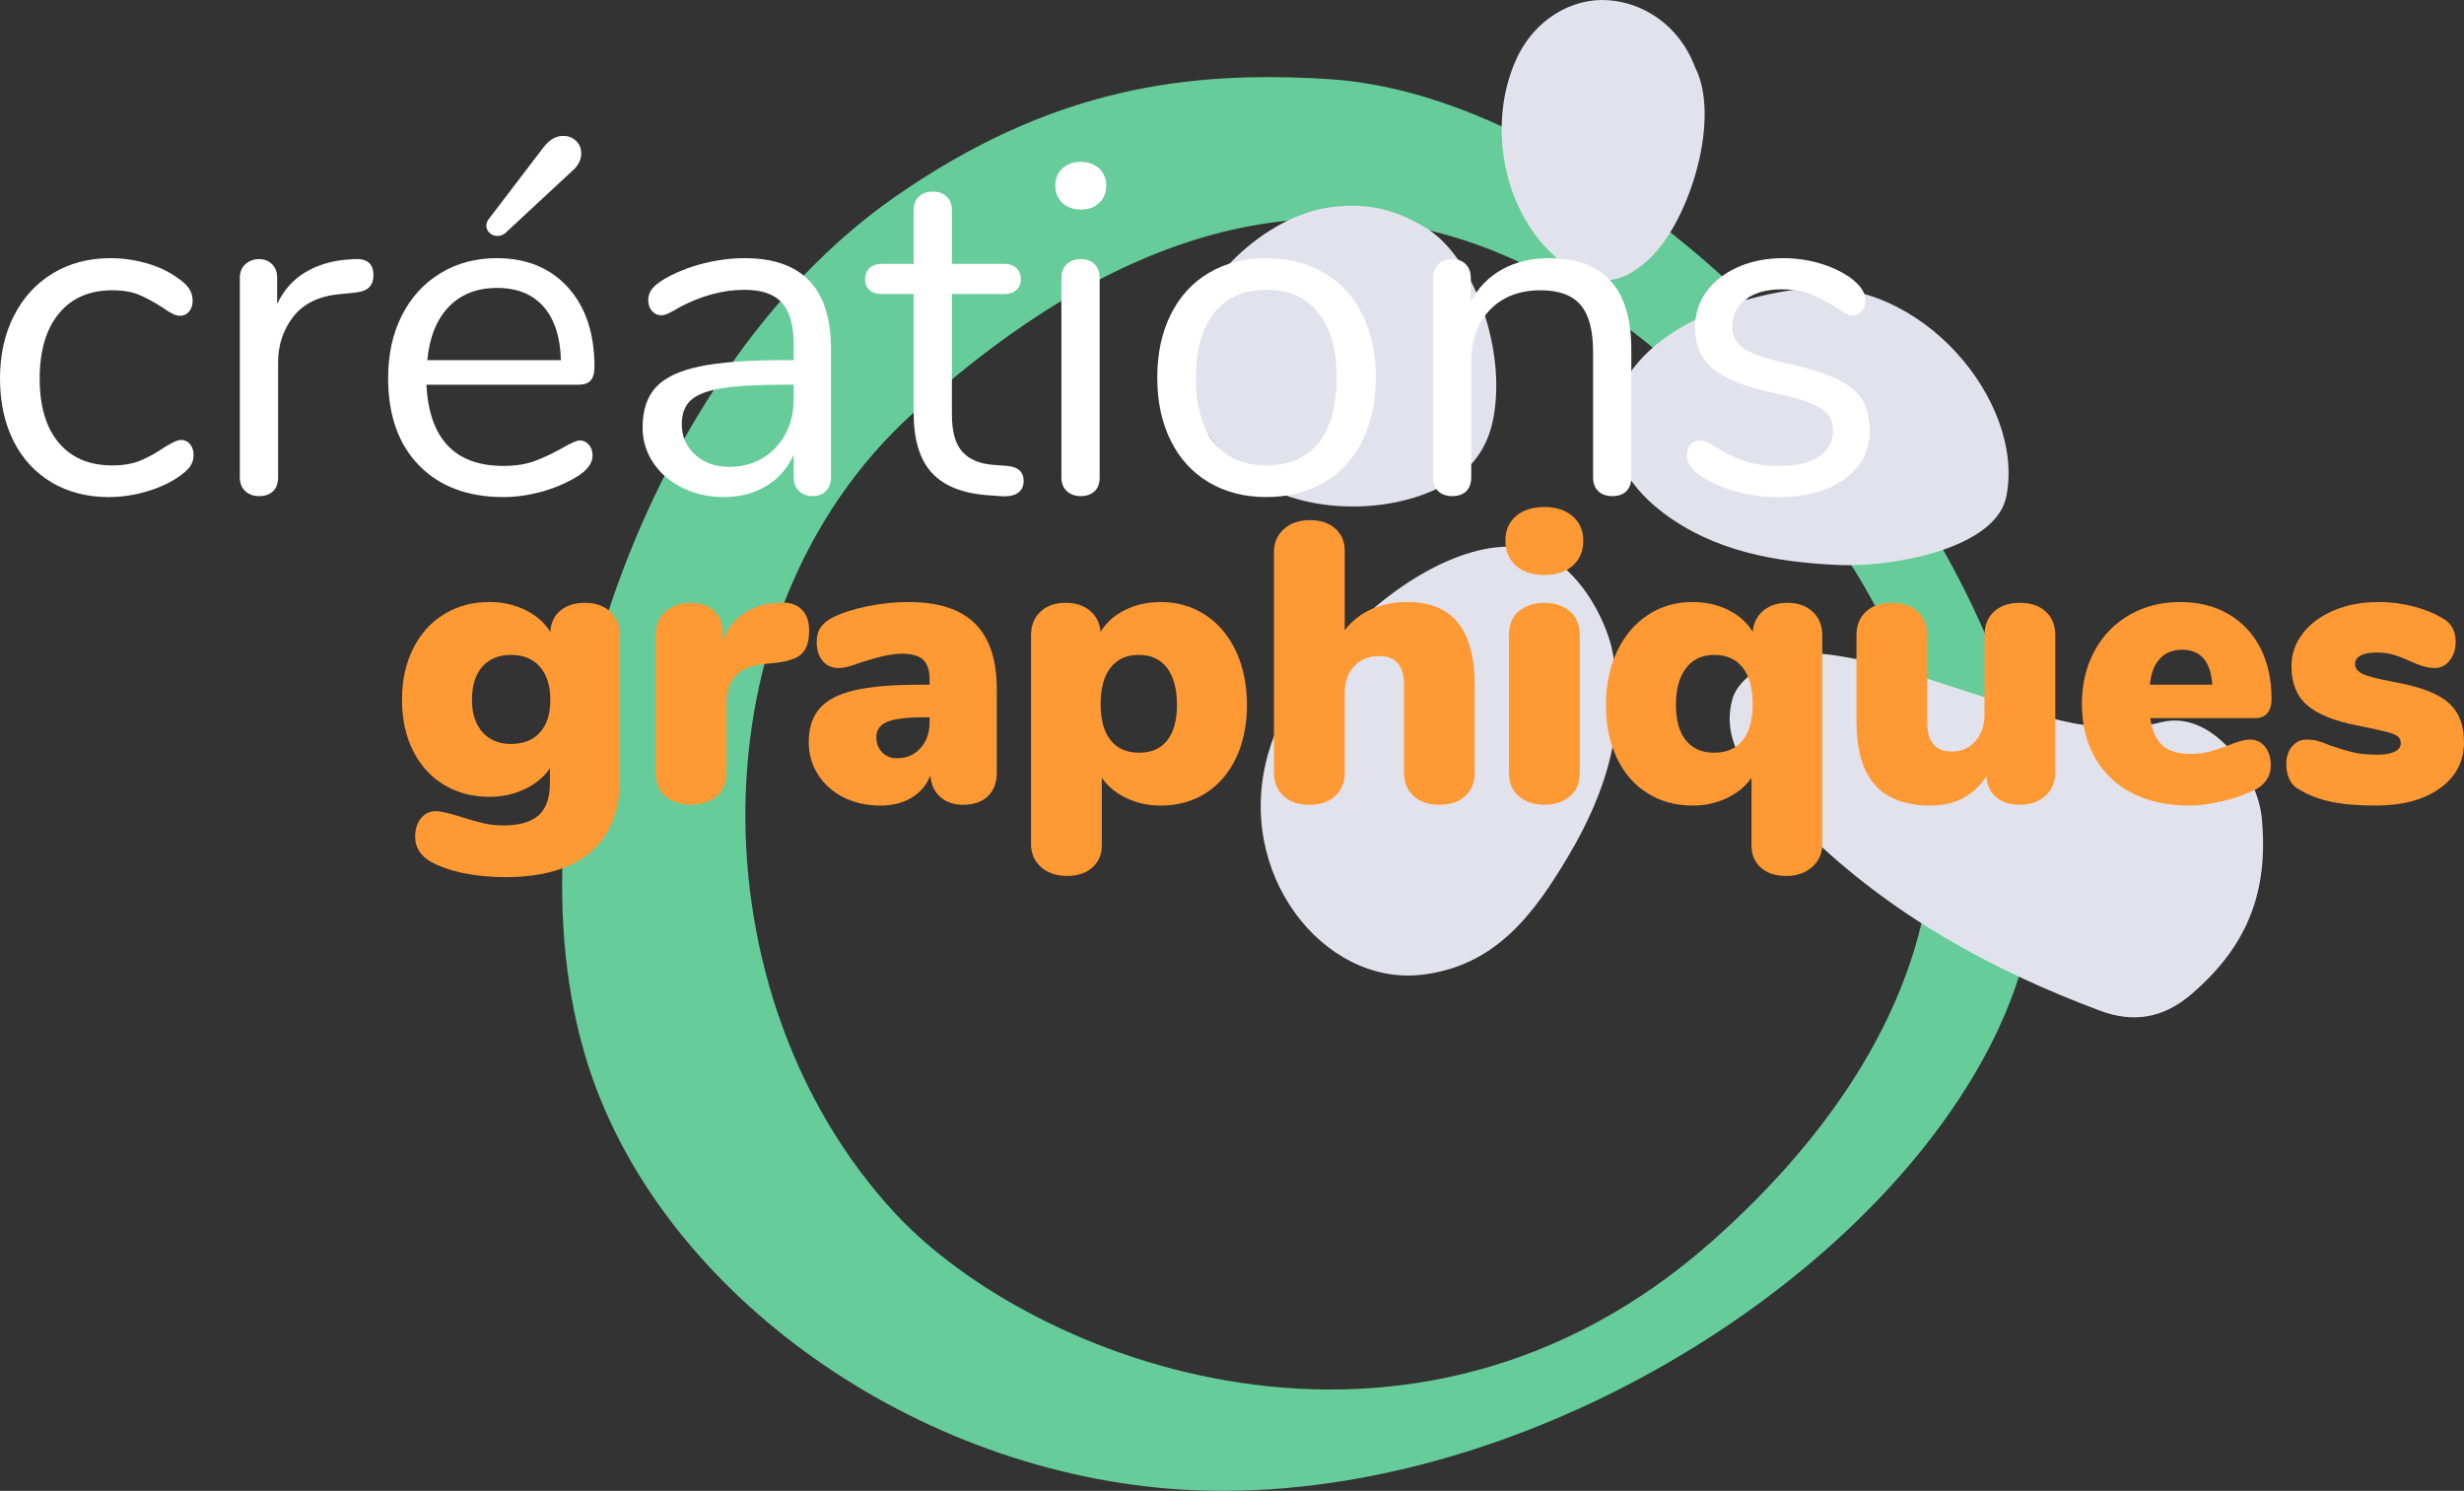 <svg xmlns="http://www.w3.org/2000/svg" id="Calque_2" viewBox="0 0 198.302 120"><rect x="0" y="0" width="198.302" height="120" fill="#333333" stroke="none"/><g id="Calque_1-2"><path d="M106.858,6.362c-11.088-.677-22.097.584-34.911,9.539-20.367,14.231-32.14,48.789-24.22,71.006,6.466,18.143,27.05,32.175,48.48,33.048,25.679,1.042,54.033-16.208,64.057-35.963,6.387-12.592,3.645-23.911-1.099-34.301-9.633-21.066-32.822-42.147-52.305-43.329ZM137.849,99.852c-24.407,21.683-54.901,9.606-65.833-2.215-16.138-17.44-16.397-48.136,1.406-64.325,24.697-22.467,44.869-18.039,60.894-4.242,32.852,28.287,22.473,53.958,3.533,70.782Z" style="fill:#6c9;"></path><path d="M136.434,5.443c-1.322-3.504-4.251-5.238-7.015-5.426-2.843-.207-5.945,1.493-7.43,4.84-2.336,5.267-.986,12.247,3.318,15.936,2.708,2.321,4.967,2.384,7.448.027,3.259-3.095,5.748-11.292,3.678-15.377Z" style="fill:#e2e2ed;"></path><path d="M173.919,58.137c-5.521,1.41-10.631-.917-15.756-2.524-3.818-1.197-7.593-2.606-11.604-2.996-2.612-.254-6.493,1.364-7.135,3.654-1.226,4.378,2.915,7.752,5.939,10.711,6.766,6.618,14.871,11.092,23.66,14.375,2.626.981,5.052.641,7.355-1.342,4.606-3.967,6.176-8.332,5.659-14.103-.321-3.58-3.927-8.845-8.119-7.775Z" style="fill:#e2e2ed;"></path><path d="M129.726,52.231c1.298,6.075-.459,11.537-3.488,16.644-2.738,4.617-5.856,8.925-11.874,9.588-7.857.865-15.045-8.175-12.31-17.775,1.362-4.779,4.242-7.879,7.856-11.156,5.115-4.636,11.432-7.078,15.18-4.459,2.946,2.058,4.318,5.673,4.636,7.158Z" style="fill:#e2e2ed;"></path><path d="M145.183,23.231c-3.092.341-6.097,1.163-8.843,2.549-7.7,3.885-8.697,10.743-2.566,15.436,4.08,3.123,9.051,4.042,14.242,4.263,4.405.188,12.593-1.35,13.445-5.488,1.57-7.621-6.894-17.796-16.279-16.76Z" style="fill:#e2e2ed;"></path><path d="M114.701,18.31c3.603,2.153,5.946,8.474,5.701,13.448-.121,2.454-.718,4.886-3.183,6.659-3.868,2.781-10.989,3.27-15.789.531-4.006-2.286-6.549-7.003-5.989-11.106.686-5.026,6.353-10.46,11.649-11.163,3.333-.442,5.56.406,7.611,1.632Z" style="fill:#e2e2ed;"></path><path d="M4.161,38.831c-1.33-.785-2.356-1.9-3.078-3.344-.722-1.444-1.083-3.116-1.083-5.016s.373-3.584,1.121-5.054c.747-1.469,1.792-2.609,3.135-3.42,1.343-.811,2.888-1.216,4.636-1.216.963,0,1.919.133,2.869.399s1.779.652,2.489,1.159c.456.304.779.602.969.893.19.292.285.615.285.969,0,.355-.095.646-.285.874-.189.228-.437.342-.741.342-.177,0-.367-.05-.569-.152-.203-.101-.374-.203-.514-.304-.139-.101-.234-.164-.284-.19-.659-.43-1.286-.772-1.882-1.026-.595-.253-1.323-.38-2.185-.38-1.85,0-3.287.627-4.313,1.881-1.025,1.254-1.538,2.996-1.538,5.225,0,2.229.513,3.952,1.538,5.168,1.026,1.216,2.464,1.824,4.313,1.824.861,0,1.602-.126,2.223-.38.621-.253,1.248-.595,1.882-1.026.278-.177.544-.329.798-.456.253-.126.468-.19.646-.19.278,0,.513.114.703.342.19.228.285.52.285.874,0,.33-.089.627-.267.893-.177.266-.507.564-.987.893-.71.481-1.564.868-2.565,1.159s-2.008.437-3.021.437c-1.724,0-3.249-.393-4.579-1.178Z" style="fill:#fff;"></path><path d="M30.057,22.149c0,.406-.113.729-.342.969-.228.241-.621.387-1.178.437l-1.14.114c-1.698.152-2.958.754-3.781,1.805-.823,1.052-1.235,2.287-1.235,3.705v9.234c0,.507-.14.887-.418,1.14-.279.253-.646.38-1.102.38s-.83-.133-1.121-.399c-.292-.266-.438-.64-.438-1.121v-16.036c0-.481.152-.855.456-1.121.305-.266.671-.399,1.103-.399.404,0,.747.133,1.025.399.279.266.418.627.418,1.083v2.128c.532-1.115,1.286-1.963,2.262-2.546.975-.583,2.096-.925,3.362-1.026l.532-.038c1.064-.076,1.596.355,1.596,1.292Z" style="fill:#fff;"></path><path d="M47.386,35.791c.202.228.304.52.304.874,0,.634-.443,1.216-1.33,1.748-.912.532-1.875.931-2.888,1.197-1.014.266-2.002.399-2.965.399-2.862,0-5.124-.849-6.782-2.546-1.66-1.697-2.489-4.041-2.489-7.03,0-1.9.367-3.578,1.102-5.035.734-1.456,1.768-2.59,3.098-3.401,1.33-.811,2.843-1.216,4.541-1.216,2.406,0,4.318.786,5.737,2.356,1.419,1.571,2.128,3.699,2.128,6.384,0,.507-.101.874-.304,1.102s-.532.342-.988.342h-12.235c.228,4.357,2.292,6.536,6.193,6.536.988,0,1.837-.133,2.547-.399.709-.266,1.469-.627,2.279-1.083.659-.38,1.103-.57,1.33-.57.278,0,.52.114.723.342ZM36.118,24.695c-.976,1.013-1.552,2.445-1.729,4.294h10.754c-.052-1.875-.52-3.312-1.406-4.313-.887-1-2.128-1.501-3.724-1.501-1.622,0-2.921.507-3.896,1.52ZM40.052,18.995c-.254,0-.47-.082-.646-.247-.178-.165-.266-.361-.266-.589,0-.203.075-.393.228-.57l4.408-5.776c.456-.583.975-.874,1.558-.874.405,0,.747.133,1.026.399.278.266.418.602.418,1.007,0,.532-.254,1.014-.76,1.444l-5.358,4.978c-.203.152-.405.228-.607.228Z" style="fill:#fff;"></path><path d="M66.879,28.077v10.336c0,.456-.133.824-.399,1.102-.266.278-.627.418-1.083.418s-.823-.14-1.102-.418c-.279-.278-.418-.646-.418-1.102v-1.824c-.481,1.089-1.216,1.932-2.204,2.527-.988.596-2.128.893-3.42.893-1.191,0-2.287-.241-3.287-.722-1.001-.481-1.793-1.152-2.375-2.014-.583-.861-.874-1.811-.874-2.85,0-1.393.354-2.476,1.063-3.249.709-.772,1.875-1.33,3.496-1.672,1.621-.342,3.876-.513,6.765-.513h.836v-1.254c0-1.52-.311-2.635-.932-3.344-.621-.709-1.628-1.064-3.021-1.064-1.724,0-3.471.469-5.244,1.406-.684.431-1.165.646-1.444.646-.304,0-.558-.114-.76-.342-.203-.228-.304-.519-.304-.874,0-.354.107-.665.323-.931.215-.266.563-.538,1.045-.817.886-.506,1.894-.905,3.021-1.197,1.127-.291,2.248-.437,3.363-.437,4.636,0,6.954,2.432,6.954,7.296ZM62.414,36.038c.975-1.026,1.463-2.35,1.463-3.971v-1.102h-.685c-2.229,0-3.927.095-5.092.285s-1.995.507-2.489.95c-.493.443-.74,1.096-.74,1.957,0,.988.36,1.805,1.083,2.451.722.646,1.627.969,2.717.969,1.52,0,2.768-.513,3.743-1.539Z" style="fill:#fff;"></path><path d="M82.383,38.717c0,.431-.159.754-.476.969-.317.215-.792.297-1.425.247l-1.026-.076c-2.026-.152-3.521-.76-4.483-1.824-.963-1.064-1.444-2.672-1.444-4.826v-9.538h-2.546c-.431,0-.767-.107-1.007-.323-.241-.215-.361-.5-.361-.855,0-.38.12-.684.361-.912.24-.228.576-.342,1.007-.342h2.546v-4.294c0-.481.139-.855.418-1.121.278-.266.658-.399,1.14-.399.456,0,.823.133,1.103.399.278.266.418.64.418,1.121v4.294h4.218c.405,0,.729.114.969.342.241.228.361.532.361.912,0,.355-.12.64-.361.855-.24.215-.563.323-.969.323h-4.218v9.69c0,1.394.285,2.4.854,3.021.57.621,1.426.969,2.565,1.045l1.026.076c.886.076,1.33.482,1.33,1.216Z" style="fill:#fff;"></path><path d="M85.498,16.335c-.38-.354-.569-.823-.569-1.406,0-.557.189-1.013.569-1.368.38-.354.874-.532,1.482-.532.607,0,1.102.177,1.481.532.38.355.57.811.57,1.368,0,.583-.19,1.051-.57,1.406-.38.355-.874.532-1.481.532-.608,0-1.103-.177-1.482-.532ZM85.859,39.534c-.292-.266-.438-.64-.438-1.121v-16.036c0-.481.146-.855.438-1.121.291-.266.665-.399,1.121-.399s.822.133,1.102.399c.278.266.418.64.418,1.121v16.036c0,.507-.14.887-.418,1.14-.279.253-.646.38-1.102.38s-.83-.133-1.121-.399Z" style="fill:#fff;"></path><path d="M97.297,38.831c-1.33-.785-2.356-1.906-3.078-3.363-.722-1.457-1.083-3.147-1.083-5.073,0-1.925.361-3.616,1.083-5.073.722-1.457,1.748-2.578,3.078-3.363,1.33-.785,2.869-1.178,4.617-1.178s3.293.393,4.636,1.178c1.343.786,2.375,1.907,3.097,3.363.723,1.457,1.083,3.148,1.083,5.073,0,1.926-.36,3.617-1.083,5.073-.722,1.457-1.754,2.578-3.097,3.363-1.343.786-2.888,1.178-4.636,1.178s-3.287-.393-4.617-1.178ZM106.112,35.658c.976-1.203,1.464-2.958,1.464-5.263,0-2.254-.494-3.996-1.482-5.225-.988-1.228-2.382-1.843-4.18-1.843-1.8,0-3.192.615-4.181,1.843-.987,1.229-1.481,2.971-1.481,5.225,0,2.28.487,4.028,1.463,5.244.975,1.216,2.375,1.824,4.199,1.824,1.823,0,3.223-.602,4.198-1.805Z" style="fill:#fff;"></path><path d="M131.287,28.115v10.298c0,.481-.133.855-.398,1.121-.267.266-.641.399-1.121.399-.481,0-.861-.133-1.14-.399-.279-.266-.418-.64-.418-1.121v-10.108c0-1.723-.337-2.977-1.008-3.762-.671-.785-1.741-1.178-3.211-1.178-1.697,0-3.053.52-4.065,1.558-1.014,1.039-1.521,2.445-1.521,4.218v9.272c0,.481-.133.855-.398,1.121-.267.266-.641.399-1.121.399-.481,0-.861-.133-1.141-.399-.278-.266-.418-.64-.418-1.121v-16.036c0-.456.14-.823.418-1.102.279-.279.659-.418,1.141-.418.456,0,.816.14,1.083.418.266.279.398.633.398,1.064v1.938c.608-1.14,1.457-2.008,2.546-2.603,1.09-.595,2.331-.893,3.725-.893,4.433,0,6.649,2.445,6.649,7.334Z" style="fill:#fff;"></path><path d="M139.818,39.591c-1.052-.279-1.982-.671-2.793-1.178-.456-.304-.779-.589-.969-.855-.19-.266-.285-.589-.285-.969,0-.329.095-.602.285-.817.189-.215.437-.323.741-.323.304,0,.747.19,1.33.57.76.456,1.513.817,2.261,1.083.747.266,1.678.399,2.793.399,1.368,0,2.432-.24,3.191-.722.761-.481,1.141-1.178,1.141-2.09,0-.557-.14-1.007-.418-1.349-.279-.342-.76-.646-1.444-.912-.684-.266-1.685-.538-3.002-.817-2.229-.481-3.825-1.127-4.788-1.938-.963-.811-1.443-1.913-1.443-3.306,0-1.089.304-2.052.911-2.888.608-.836,1.45-1.494,2.527-1.976,1.076-.48,2.299-.722,3.667-.722.988,0,1.944.133,2.869.399s1.741.64,2.451,1.121c.86.608,1.292,1.241,1.292,1.9,0,.33-.102.608-.305.836-.202.228-.443.342-.722.342-.304,0-.76-.215-1.368-.646-.709-.456-1.381-.811-2.014-1.064-.634-.253-1.419-.38-2.356-.38-1.19,0-2.146.266-2.868.798-.723.532-1.083,1.241-1.083,2.128,0,.557.133,1.007.398,1.349.267.342.709.646,1.33.912.62.266,1.514.526,2.679.779,1.723.38,3.06.798,4.01,1.254.949.456,1.627,1.013,2.032,1.672.405.659.608,1.495.608,2.508,0,1.596-.672,2.882-2.014,3.857-1.344.975-3.116,1.463-5.32,1.463-1.166,0-2.274-.14-3.325-.418Z" style="fill:#fff;"></path><path d="M49.121,49.242c.512.48.768,1.115.768,1.904v11.52c0,2.603-.784,4.576-2.352,5.92-1.568,1.344-3.867,2.016-6.896,2.016-1.173,0-2.283-.107-3.328-.32s-1.931-.523-2.655-.928c-.385-.213-.688-.491-.912-.832-.225-.341-.336-.726-.336-1.152,0-.619.154-1.12.464-1.504.309-.384.709-.576,1.2-.576.384,0,1.076.16,2.079.48.661.213,1.248.378,1.761.496.512.117,1.034.176,1.567.176,1.302,0,2.256-.272,2.864-.816s.912-1.402.912-2.576v-1.216c-.47.704-1.142,1.264-2.016,1.68-.875.416-1.824.624-2.849.624-1.365,0-2.581-.32-3.647-.96-1.067-.64-1.899-1.552-2.496-2.736-.598-1.184-.896-2.555-.896-4.112s.299-2.933.896-4.128c.597-1.195,1.429-2.117,2.496-2.768,1.066-.651,2.282-.976,3.647-.976,1.045,0,2.005.213,2.88.64s1.547,1.013,2.017,1.76c.042-.725.314-1.296.815-1.712s1.157-.624,1.969-.624c.853,0,1.535.24,2.048.72ZM43.457,58.954c.555-.619.832-1.493.832-2.624s-.277-2.016-.832-2.656c-.556-.64-1.334-.96-2.336-.96-.981,0-1.75.315-2.305.944-.555.63-.832,1.52-.832,2.672,0,1.109.283,1.979.849,2.608.564.629,1.328.944,2.288.944,1.002,0,1.78-.309,2.336-.928Z" style="fill:#f93;"></path><path d="M64.48,49.018c.427.395.64.976.64,1.744,0,.854-.197,1.472-.592,1.856-.395.384-1.104.629-2.128.736l-.96.096c-1.067.128-1.829.464-2.288,1.008s-.688,1.286-.688,2.224v5.472c0,.875-.272,1.531-.816,1.968-.544.438-1.222.656-2.032.656s-1.487-.218-2.031-.656c-.545-.437-.816-1.093-.816-1.968v-11.072c0-.811.271-1.44.816-1.888.544-.448,1.199-.672,1.968-.672.789,0,1.424.213,1.903.64.48.427.721,1.024.721,1.792v.608c.341-.938.9-1.664,1.68-2.176.778-.512,1.595-.789,2.448-.832l.448-.032c.725-.064,1.301.102,1.728.496Z" style="fill:#f93;"></path><path d="M78.479,50.202c1.163,1.163,1.744,2.928,1.744,5.296v6.688c0,.811-.24,1.445-.72,1.904-.48.459-1.147.688-2,.688-.747,0-1.36-.213-1.84-.64-.48-.426-.742-1.002-.784-1.728-.299.768-.8,1.365-1.504,1.792-.704.426-1.547.64-2.528.64-1.088,0-2.069-.219-2.944-.656s-1.562-1.045-2.063-1.824c-.502-.778-.752-1.658-.752-2.64,0-1.131.293-2.032.88-2.704.587-.672,1.52-1.157,2.8-1.456,1.28-.298,3.008-.448,5.185-.448h.863v-.384c0-.747-.171-1.285-.512-1.616-.342-.331-.918-.496-1.728-.496-.875,0-2.155.299-3.841.896-.49.171-.906.256-1.248.256-.533,0-.96-.192-1.279-.576-.32-.384-.48-.885-.48-1.504,0-.469.096-.853.288-1.152s.501-.565.928-.8c.747-.384,1.686-.693,2.816-.928s2.24-.352,3.328-.352c2.432,0,4.229.582,5.392,1.744ZM74.08,60.218c.49-.544.735-1.242.735-2.096v-.384h-.512c-1.365,0-2.336.123-2.912.368-.576.246-.864.656-.864,1.232,0,.491.155.896.465,1.216.309.32.709.48,1.199.48.769,0,1.397-.272,1.889-.816Z" style="fill:#f93;"></path><path d="M97.009,49.498c1.056.693,1.877,1.669,2.464,2.928.586,1.259.88,2.699.88,4.32,0,1.622-.294,3.045-.88,4.272-.587,1.227-1.403,2.171-2.448,2.832-1.046.661-2.251.992-3.616.992-1.003,0-1.925-.203-2.768-.608-.843-.405-1.499-.949-1.968-1.632v5.44c0,.747-.257,1.344-.769,1.792-.512.448-1.184.672-2.016.672-.875,0-1.579-.24-2.112-.72s-.8-1.094-.8-1.84v-16.8c0-.789.25-1.424.752-1.904.501-.48,1.179-.72,2.032-.72.811,0,1.466.213,1.968.64.501.427.784.992.848,1.696.448-.747,1.104-1.333,1.969-1.76.863-.427,1.818-.64,2.863-.64,1.345,0,2.544.347,3.601,1.04ZM93.937,59.594c.522-.661.784-1.61.784-2.848,0-1.301-.268-2.299-.8-2.992-.534-.693-1.291-1.04-2.272-1.04s-1.739.342-2.271,1.024c-.534.683-.801,1.664-.801,2.944,0,1.259.267,2.224.801,2.896.532.672,1.301,1.008,2.304,1.008.98,0,1.732-.331,2.256-.992Z" style="fill:#f93;"></path><path d="M117.345,50.138c.896,1.12,1.344,2.822,1.344,5.104v6.912c0,.811-.256,1.451-.769,1.92-.512.47-1.205.704-2.08.704s-1.567-.234-2.079-.704c-.513-.469-.769-1.109-.769-1.92v-7.04c0-1.536-.661-2.304-1.984-2.304-.854,0-1.53.272-2.031.816-.502.544-.752,1.275-.752,2.192v6.336c0,.811-.257,1.451-.769,1.92-.512.47-1.205.704-2.08.704s-1.567-.234-2.08-.704c-.512-.469-.768-1.109-.768-1.92v-17.728c0-.747.267-1.36.8-1.84s1.237-.72,2.112-.72c.832,0,1.504.224,2.016.672.512.448.769,1.045.769,1.792v6.4c.575-.747,1.29-1.312,2.144-1.696.854-.384,1.813-.576,2.88-.576,1.835,0,3.2.56,4.097,1.68Z" style="fill:#f93;"></path><path d="M121.999,45.53c-.565-.501-.848-1.168-.848-2s.282-1.493.848-1.984c.565-.49,1.328-.736,2.288-.736.938,0,1.696.246,2.272.736.576.491.864,1.152.864,1.984s-.283,1.499-.849,2c-.565.501-1.328.752-2.288.752s-1.723-.25-2.288-.752ZM122.256,64.122c-.545-.437-.816-1.093-.816-1.968v-11.008c0-.875.271-1.531.816-1.968.544-.437,1.221-.656,2.031-.656s1.488.219,2.032.656c.544.438.816,1.094.816,1.968v11.008c0,.875-.272,1.531-.816,1.968-.544.438-1.222.656-2.032.656s-1.487-.218-2.031-.656Z" style="fill:#f93;"></path><path d="M145.888,49.242c.512.48.768,1.115.768,1.904v16.8c0,.747-.271,1.36-.816,1.84-.544.48-1.242.72-2.096.72s-1.531-.224-2.032-.672c-.501-.448-.752-1.045-.752-1.792v-5.44c-.469.683-1.125,1.227-1.968,1.632-.843.405-1.766.608-2.768.608-1.366,0-2.576-.331-3.632-.992-1.057-.661-1.878-1.605-2.465-2.832-.587-1.227-.88-2.65-.88-4.272,0-1.621.299-3.061.896-4.32.597-1.258,1.424-2.234,2.479-2.928,1.057-.693,2.256-1.04,3.601-1.04,1.045,0,2,.213,2.863.64.864.427,1.521,1.013,1.969,1.76.063-.704.346-1.269.848-1.696.501-.427,1.146-.64,1.936-.64.854,0,1.536.24,2.049.72ZM140.255,59.578c.533-.672.801-1.637.801-2.896,0-1.28-.268-2.261-.801-2.944-.533-.682-1.301-1.024-2.304-1.024-.96,0-1.712.352-2.256,1.056s-.816,1.696-.816,2.976c0,1.237.267,2.187.801,2.848.532.662,1.29.992,2.271.992,1.003,0,1.771-.336,2.304-1.008Z" style="fill:#f93;"></path><path d="M164.64,49.226c.513.469.769,1.109.769,1.92v11.072c0,.747-.268,1.36-.8,1.84-.534.48-1.228.72-2.08.72-.769,0-1.397-.208-1.889-.624-.49-.416-.746-.976-.768-1.68-.491.768-1.115,1.355-1.872,1.76-.758.405-1.627.608-2.608.608-2.026,0-3.53-.56-4.512-1.68-.981-1.12-1.472-2.821-1.472-5.104v-6.912c0-.811.256-1.451.768-1.92.513-.469,1.205-.704,2.08-.704s1.568.235,2.08.704.769,1.109.769,1.92v7.04c0,1.536.66,2.304,1.983,2.304.769,0,1.397-.277,1.888-.832.491-.554.736-1.28.736-2.176v-6.336c0-.811.256-1.451.769-1.92.512-.469,1.205-.704,2.08-.704.874,0,1.567.235,2.079.704Z" style="fill:#f93;"></path><path d="M182.287,60.106c.309.384.464.885.464,1.504,0,.854-.416,1.504-1.248,1.952-.726.363-1.584.667-2.576.912-.992.245-1.903.368-2.735.368-1.75,0-3.275-.331-4.576-.992-1.302-.661-2.304-1.611-3.008-2.848-.704-1.237-1.057-2.688-1.057-4.352,0-1.579.336-2.992,1.008-4.24.673-1.248,1.611-2.219,2.816-2.912,1.205-.693,2.565-1.04,4.08-1.04,1.472,0,2.763.32,3.872.96s1.968,1.547,2.576,2.72c.607,1.174.912,2.55.912,4.128,0,.491-.112.869-.336,1.136-.225.267-.55.4-.977.4h-8.448c.149,1.024.48,1.76.992,2.208.512.448,1.27.672,2.272.672.532,0,1.023-.059,1.472-.176.448-.117.949-.282,1.504-.496.32-.128.635-.24.944-.336.309-.096.592-.144.848-.144.49,0,.891.192,1.2.576ZM173.823,53.018c-.448.48-.715,1.179-.8,2.096h5.023c-.128-1.877-.938-2.816-2.432-2.816-.747,0-1.344.24-1.792.72Z" style="fill:#f93;"></path><path d="M187.55,64.522c-.981-.213-1.846-.555-2.592-1.024-.299-.149-.533-.405-.704-.768-.171-.362-.256-.768-.256-1.216,0-.576.154-1.051.464-1.424.309-.373.698-.56,1.168-.56.32,0,.618.038.896.112.276.075.618.197,1.023.368.683.235,1.285.416,1.809.544.522.128,1.188.192,2,.192.575,0,1.028-.08,1.359-.24s.496-.389.496-.688c0-.234-.08-.416-.24-.544s-.464-.25-.912-.368c-.447-.117-1.205-.282-2.271-.496-1.899-.363-3.27-.912-4.112-1.648-.843-.736-1.264-1.776-1.264-3.12,0-.981.304-1.867.912-2.656.607-.789,1.444-1.408,2.512-1.856,1.066-.448,2.261-.672,3.584-.672.96,0,1.894.117,2.8.352.907.235,1.712.565,2.416.992.661.384.992,1.003.992,1.856,0,.598-.16,1.099-.479,1.504-.32.405-.716.608-1.185.608-.555,0-1.216-.181-1.983-.544-.513-.235-.966-.411-1.36-.528-.396-.117-.859-.176-1.393-.176s-.949.08-1.247.24c-.3.16-.448.39-.448.688,0,.342.208.608.624.8s1.242.405,2.479.64c2.069.363,3.53.912,4.384,1.648.854.736,1.28,1.797,1.28,3.184,0,1.557-.646,2.8-1.936,3.728-1.291.928-3.024,1.392-5.2,1.392-1.43,0-2.635-.107-3.616-.32Z" style="fill:#f93;"></path></g></svg>